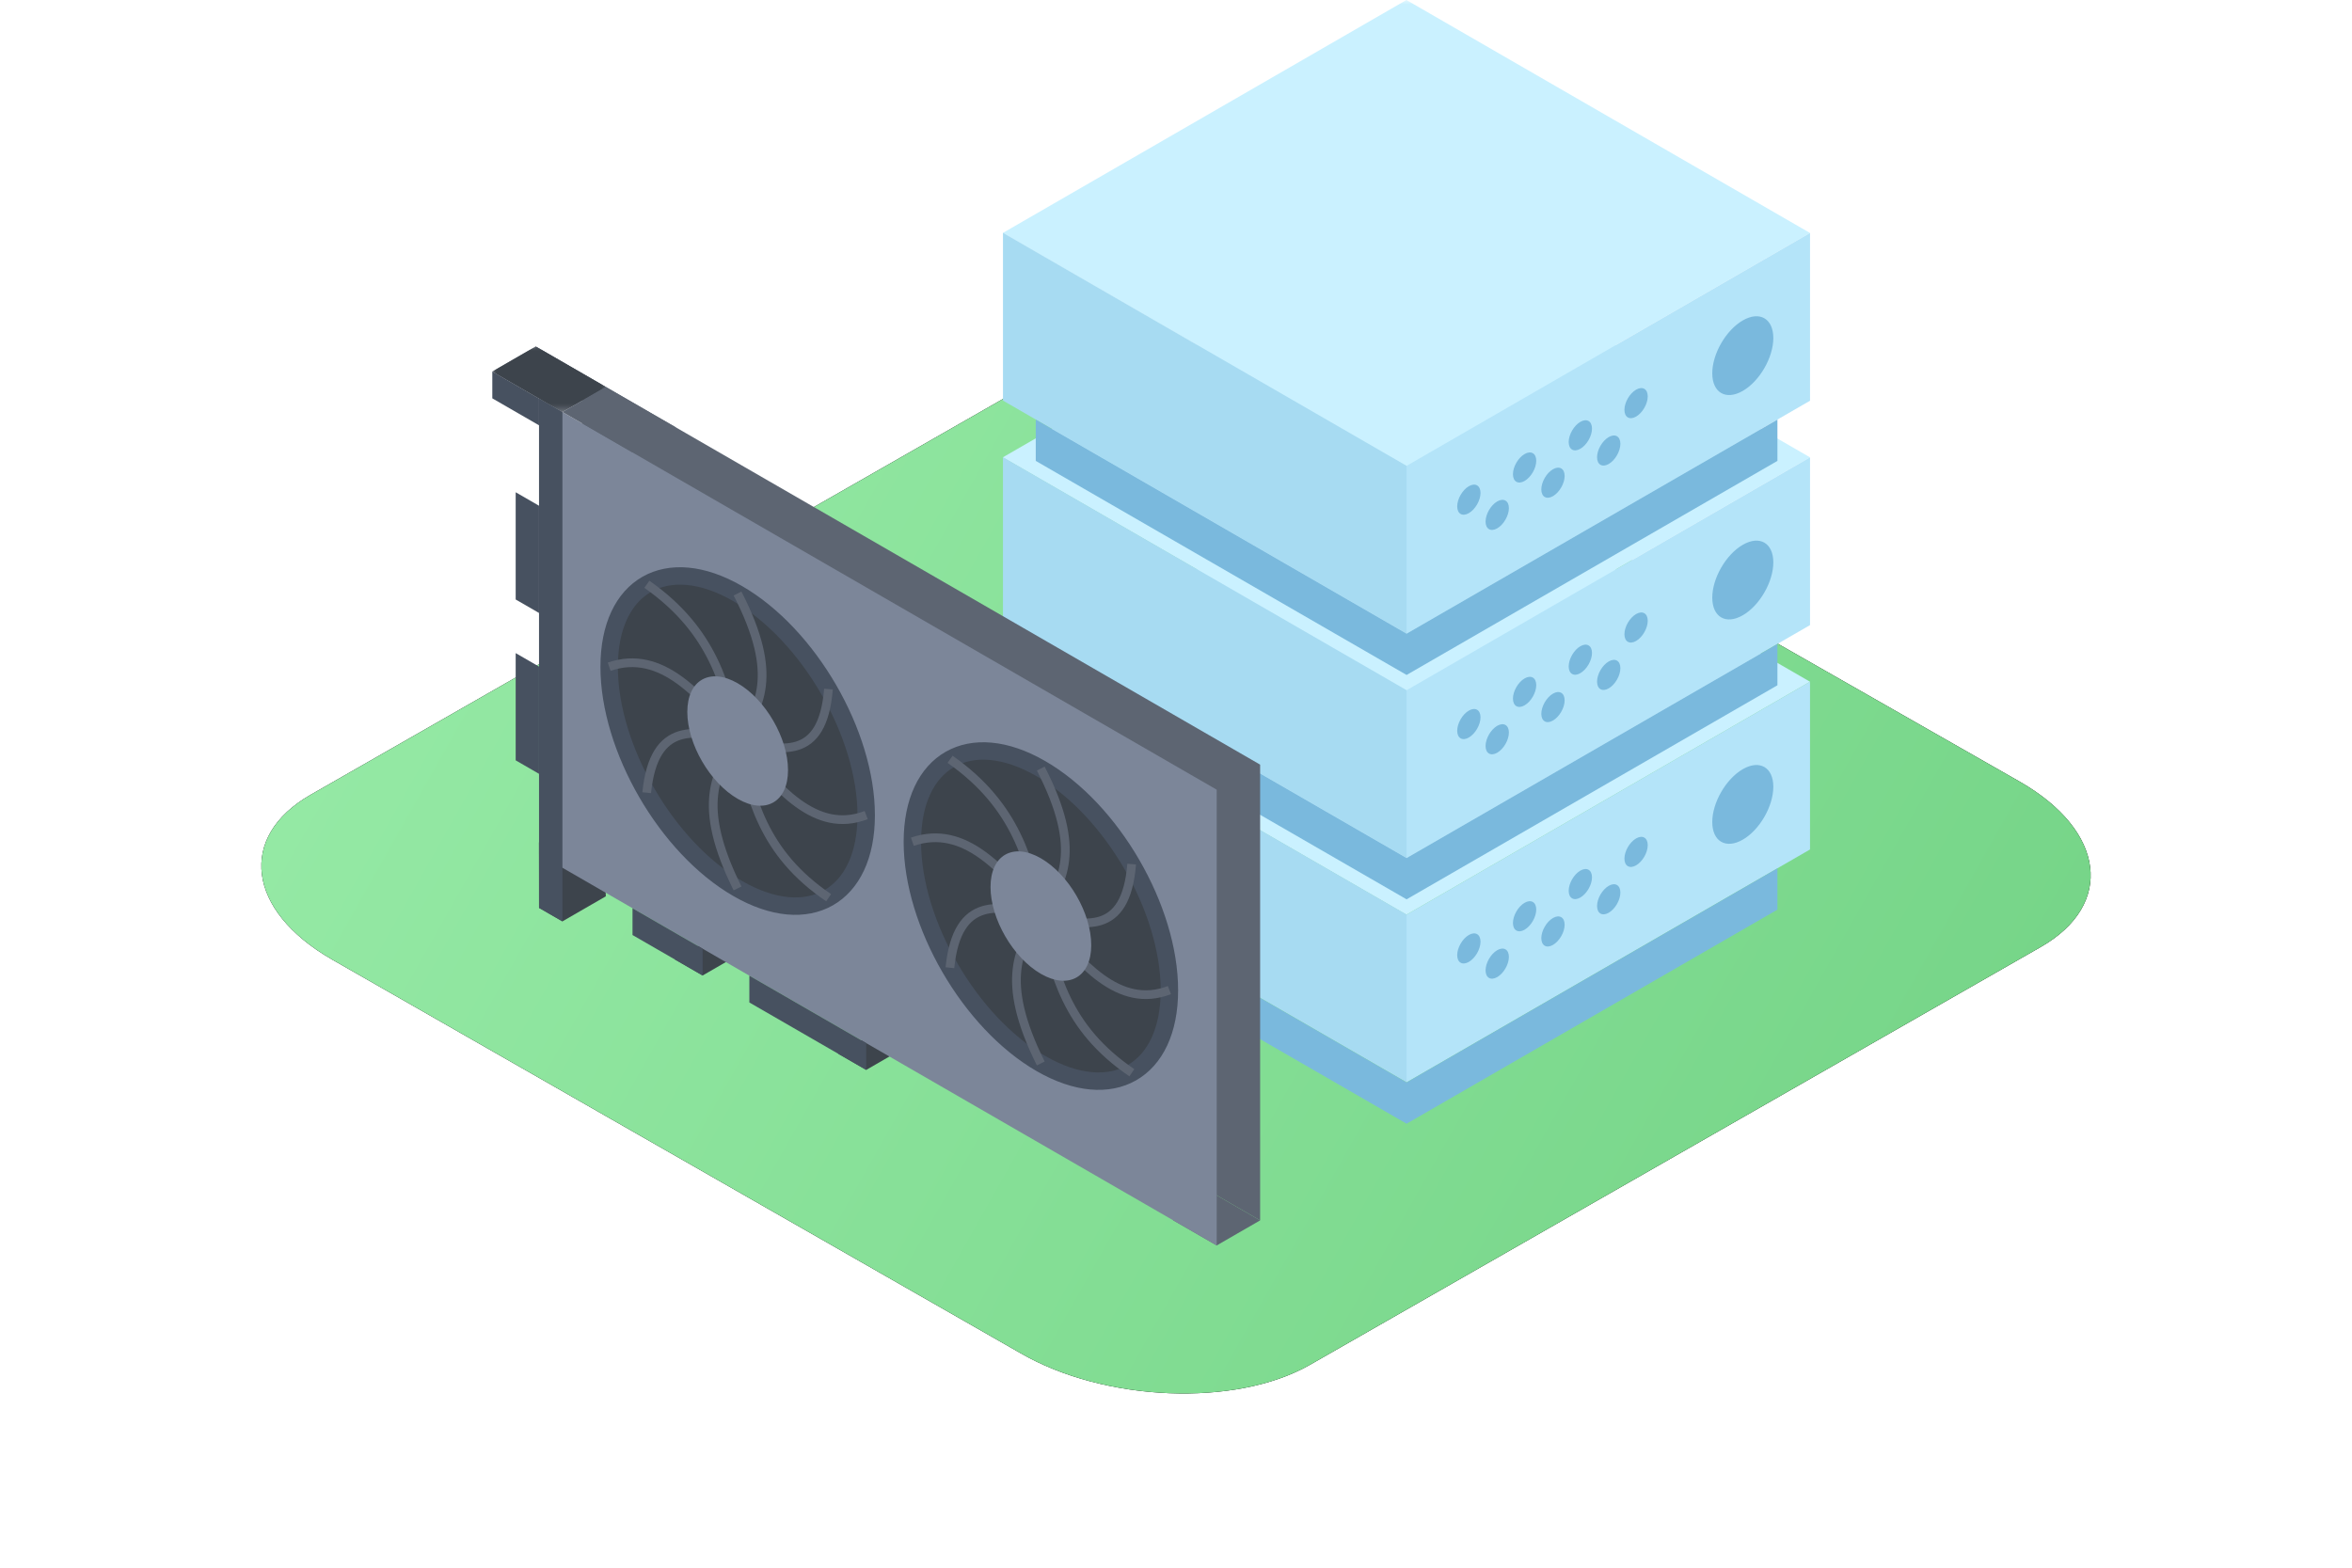 <?xml version="1.0" encoding="UTF-8"?>
<svg width="270px" height="180px" viewBox="0 0 270 180" version="1.1" xmlns="http://www.w3.org/2000/svg" xmlns:xlink="http://www.w3.org/1999/xlink">
    <title>icon-platform-other</title>
    <defs>
        <rect id="path-1" x="0" y="4.54747351e-13" width="270" height="180"></rect>
        <linearGradient x1="0%" y1="33.673%" x2="100%" y2="66.327%" id="linearGradient-3">
            <stop stop-color="#96EAA6" offset="0%"></stop>
            <stop stop-color="#75D487" offset="100%"></stop>
        </linearGradient>
        <path d="M38.12,110.172 L117.155,155.372 C126.836,160.97 141.843,161.577 150.363,156.715 L234.271,108.733 C242.759,103.871 241.694,95.394 231.883,89.764 L152.751,44.628 C142.908,39.03 128.063,38.423 119.543,43.285 L35.635,91.267 C27.276,96.065 28.309,104.542 38.12,110.172 Z" id="path-4"></path>
        <filter x="-17.1%" y="-30.0%" width="134.3%" height="160.0%" filterUnits="objectBoundingBox" id="filter-5">
            <feOffset dx="0" dy="0" in="SourceAlpha" result="shadowOffsetOuter1"></feOffset>
            <feGaussianBlur stdDeviation="12" in="shadowOffsetOuter1" result="shadowBlurOuter1"></feGaussianBlur>
            <feColorMatrix values="0 0 0 0 0.216   0 0 0 0 0.561   0 0 0 0 0.749  0 0 0 0.15 0" type="matrix" in="shadowBlurOuter1"></feColorMatrix>
        </filter>
        <polygon id="path-6" points="0 0 13.031 0 13.031 7.523 0 7.523"></polygon>
        <polygon id="path-8" points="0 0 13.03 0 13.03 7.523 0 7.523"></polygon>
    </defs>
    <g id="Solutions" stroke="none" stroke-width="1" fill="none" fill-rule="evenodd">
        <g id="Solution-–-Cloud-Backup" transform="translate(-1035, -4140)">
            <g id="icon-platform-other" transform="translate(1035, 4140)">
                <mask id="mask-2" fill="white">
                    <use xlink:href="#path-1"></use>
                </mask>
                <g id="Rectangle"></g>
                <g id="Path-Copy-76" mask="url(#mask-2)">
                    <use fill="black" fill-opacity="1" filter="url(#filter-5)" xlink:href="#path-4"></use>
                    <use fill="url(#linearGradient-3)" fill-rule="evenodd" xlink:href="#path-4"></use>
                </g>
                <g id="Group-71" mask="url(#mask-2)">
                    <g transform="translate(115.116, -0)">
                        <polygon id="Fill-1" fill="#CAF1FF" points="0 78.277 46.333 105.027 92.667 78.276 46.334 51.525"></polygon>
                        <polygon id="Fill-2" fill="#B4E4F9" points="46.333 105.027 46.333 124.287 92.667 97.535 92.667 78.275"></polygon>
                        <polygon id="Fill-3" fill="#A7DBF2" points="0.021 97.519 46.355 124.271 46.355 105.011 0.021 78.259"></polygon>
                        <g id="Group-70" stroke-width="1" fill="none" transform="translate(0, 0)">
                            <path d="M71.362,98.586 C71.362,99.439 71.961,99.785 72.7,99.359 C73.439,98.932 74.038,97.894 74.038,97.041 C74.038,96.188 73.439,95.842 72.7,96.268 C71.961,96.695 71.362,97.733 71.362,98.586" id="Fill-4" fill="#7AB9DD"></path>
                            <path d="M68.22,104.027 C68.22,104.88 68.82,105.226 69.559,104.799 C70.298,104.373 70.897,103.335 70.897,102.482 C70.897,101.629 70.298,101.283 69.559,101.709 C68.82,102.136 68.22,103.174 68.22,104.027" id="Fill-6" fill="#7AB9DD"></path>
                            <path d="M64.963,102.28 C64.963,103.133 65.562,103.48 66.301,103.053 C67.04,102.627 67.639,101.588 67.639,100.735 C67.639,99.882 67.04,99.536 66.301,99.963 C65.562,100.389 64.963,101.427 64.963,102.28" id="Fill-8" fill="#7AB9DD"></path>
                            <path d="M61.821,107.721 C61.821,108.574 62.42,108.92 63.159,108.494 C63.898,108.067 64.498,107.029 64.498,106.176 C64.498,105.323 63.898,104.977 63.159,105.404 C62.42,105.83 61.821,106.868 61.821,107.721" id="Fill-10" fill="#7AB9DD"></path>
                            <path d="M58.564,105.975 C58.564,106.828 59.163,107.174 59.902,106.748 C60.641,106.321 61.24,105.283 61.24,104.43 C61.24,103.577 60.641,103.231 59.902,103.657 C59.163,104.084 58.564,105.122 58.564,105.975" id="Fill-12" fill="#7AB9DD"></path>
                            <path d="M55.422,111.416 C55.422,112.269 56.021,112.615 56.76,112.188 C57.499,111.762 58.099,110.724 58.099,109.871 C58.099,109.018 57.499,108.672 56.76,109.098 C56.021,109.525 55.422,110.563 55.422,111.416" id="Fill-14" fill="#7AB9DD"></path>
                            <path d="M52.165,109.669 C52.165,110.522 52.764,110.869 53.503,110.442 C54.242,110.016 54.841,108.977 54.841,108.124 C54.841,107.271 54.242,106.925 53.503,107.352 C52.764,107.778 52.165,108.817 52.165,109.669" id="Fill-16" fill="#7AB9DD"></path>
                            <path d="M81.446,94.384 C81.446,96.619 83.015,97.525 84.951,96.407 C86.885,95.29 88.454,92.573 88.454,90.338 C88.454,88.104 86.885,87.198 84.951,88.315 C83.015,89.433 81.446,92.15 81.446,94.384" id="Fill-18" fill="#7AB9DD"></path>
                            <polygon id="Fill-20" fill="#7AB9DD" points="46.355 124.281 88.925 99.703 88.925 104.445 46.355 129.023 3.785 104.445 3.785 99.703"></polygon>
                            <polygon id="Fill-22" fill="#CAF1FF" points="46.333 79.264 92.667 52.513 46.334 25.763 0 52.514"></polygon>
                            <polygon id="Fill-24" fill="#B4E4F9" points="46.333 98.524 92.667 71.773 92.667 52.513 46.333 79.264"></polygon>
                            <polygon id="Fill-26" fill="#A7DBF2" points="0.021 71.757 46.355 98.507 46.355 79.247 0.021 52.497"></polygon>
                            <path d="M71.362,72.823 C71.362,73.676 71.961,74.022 72.7,73.596 C73.439,73.169 74.038,72.131 74.038,71.278 C74.038,70.425 73.439,70.079 72.7,70.506 C71.961,70.932 71.362,71.97 71.362,72.823" id="Fill-28" fill="#7AB9DD"></path>
                            <path d="M68.22,78.264 C68.22,79.117 68.82,79.463 69.559,79.037 C70.298,78.61 70.897,77.572 70.897,76.719 C70.897,75.866 70.298,75.52 69.559,75.946 C68.82,76.373 68.22,77.411 68.22,78.264" id="Fill-30" fill="#7AB9DD"></path>
                            <path d="M64.963,76.518 C64.963,77.371 65.562,77.717 66.301,77.29 C67.04,76.864 67.639,75.826 67.639,74.973 C67.639,74.12 67.04,73.774 66.301,74.2 C65.562,74.627 64.963,75.665 64.963,76.518" id="Fill-32" fill="#7AB9DD"></path>
                            <path d="M61.821,81.959 C61.821,82.812 62.42,83.158 63.159,82.731 C63.898,82.305 64.498,81.266 64.498,80.413 C64.498,79.56 63.898,79.214 63.159,79.641 C62.42,80.067 61.821,81.106 61.821,81.959" id="Fill-34" fill="#7AB9DD"></path>
                            <path d="M58.564,80.212 C58.564,81.065 59.163,81.411 59.902,80.985 C60.641,80.558 61.24,79.52 61.24,78.667 C61.24,77.814 60.641,77.468 59.902,77.895 C59.163,78.321 58.564,79.359 58.564,80.212" id="Fill-36" fill="#7AB9DD"></path>
                            <path d="M55.422,85.653 C55.422,86.506 56.021,86.852 56.76,86.426 C57.499,85.999 58.099,84.961 58.099,84.108 C58.099,83.255 57.499,82.909 56.76,83.335 C56.021,83.762 55.422,84.8 55.422,85.653" id="Fill-38" fill="#7AB9DD"></path>
                            <path d="M52.165,83.907 C52.165,84.76 52.764,85.106 53.503,84.679 C54.242,84.253 54.841,83.215 54.841,82.362 C54.841,81.509 54.242,81.163 53.503,81.589 C52.764,82.016 52.165,83.054 52.165,83.907" id="Fill-40" fill="#7AB9DD"></path>
                            <path d="M81.446,68.621 C81.446,70.856 83.015,71.762 84.951,70.644 C86.885,69.527 88.454,66.81 88.454,64.575 C88.454,62.341 86.885,61.436 84.951,62.552 C83.015,63.67 81.446,66.387 81.446,68.621" id="Fill-42" fill="#7AB9DD"></path>
                            <polygon id="Fill-44" fill="#7AB9DD" points="46.355 98.518 88.925 73.94 88.925 78.683 46.355 103.26 3.785 78.683 3.785 73.94"></polygon>
                            <polygon id="Fill-46" fill="#CAF1FF" points="46.333 53.501 92.667 26.75 46.334 0 0 26.751"></polygon>
                            <polygon id="Fill-48" fill="#B4E4F9" points="46.333 72.761 92.667 46.011 92.667 26.751 46.333 53.501"></polygon>
                            <polygon id="Fill-50" fill="#A7DBF2" points="0.021 45.994 46.355 72.745 46.355 53.485 0.021 26.734"></polygon>
                            <path d="M71.362,47.06 C71.362,47.913 71.961,48.259 72.7,47.833 C73.439,47.406 74.038,46.368 74.038,45.515 C74.038,44.662 73.439,44.316 72.7,44.743 C71.961,45.169 71.362,46.207 71.362,47.06" id="Fill-52" fill="#7AB9DD"></path>
                            <path d="M68.22,52.501 C68.22,53.354 68.82,53.7 69.559,53.274 C70.298,52.847 70.897,51.809 70.897,50.956 C70.897,50.103 70.298,49.757 69.559,50.184 C68.82,50.61 68.22,51.648 68.22,52.501" id="Fill-54" fill="#7AB9DD"></path>
                            <path d="M64.963,50.755 C64.963,51.608 65.562,51.954 66.301,51.527 C67.04,51.101 67.639,50.063 67.639,49.21 C67.639,48.357 67.04,48.011 66.301,48.437 C65.562,48.864 64.963,49.902 64.963,50.755" id="Fill-56" fill="#7AB9DD"></path>
                            <path d="M61.821,56.196 C61.821,57.049 62.42,57.395 63.159,56.968 C63.898,56.542 64.498,55.504 64.498,54.651 C64.498,53.798 63.898,53.452 63.159,53.878 C62.42,54.305 61.821,55.343 61.821,56.196" id="Fill-58" fill="#7AB9DD"></path>
                            <path d="M58.564,54.449 C58.564,55.302 59.163,55.648 59.902,55.222 C60.641,54.795 61.24,53.757 61.24,52.904 C61.24,52.051 60.641,51.705 59.902,52.132 C59.163,52.558 58.564,53.596 58.564,54.449" id="Fill-60" fill="#7AB9DD"></path>
                            <path d="M55.422,59.89 C55.422,60.743 56.021,61.089 56.76,60.663 C57.499,60.236 58.099,59.198 58.099,58.345 C58.099,57.492 57.499,57.146 56.76,57.573 C56.021,57.999 55.422,59.037 55.422,59.89" id="Fill-62" fill="#7AB9DD"></path>
                            <path d="M52.165,58.144 C52.165,58.997 52.764,59.343 53.503,58.916 C54.242,58.49 54.841,57.452 54.841,56.599 C54.841,55.746 54.242,55.4 53.503,55.826 C52.764,56.253 52.165,57.291 52.165,58.144" id="Fill-64" fill="#7AB9DD"></path>
                            <path d="M81.446,42.859 C81.446,45.093 83.015,45.999 84.951,44.881 C86.885,43.764 88.454,41.047 88.454,38.812 C88.454,36.579 86.885,35.673 84.951,36.79 C83.015,37.907 81.446,40.624 81.446,42.859" id="Fill-66" fill="#7AB9DD"></path>
                            <polygon id="Fill-68" fill="#7AB9DD" points="46.355 72.755 88.925 48.177 88.925 52.92 46.355 77.497 3.785 52.92 3.785 48.177"></polygon>
                        </g>
                    </g>
                </g>
                <g id="Group-51" mask="url(#mask-2)">
                    <g transform="translate(56.515, 39.782)">
                        <polygon id="Fill-1" fill="#3D444C" points="13.031 63.132 8.047 66.009 5.365 64.46 5.356 56.938 10.41 56.459 12.922 60.048"></polygon>
                        <polygon id="Fill-2" fill="#3D444C" points="42.921 83.065 39.702 81.206 42.9 79.36 46.119 81.218"></polygon>
                        <polygon id="Fill-3" fill="#3D444C" points="24.143 72.223 20.924 70.365 24.123 68.519 27.341 70.377"></polygon>
                        <polygon id="Fill-4" fill="#5D6572" points="78.145 100.323 83.158 103.218 88.142 100.341 83.127 97.446"></polygon>
                        <polygon id="Fill-5" fill="#5D6572" points="4.983 0 4.983 3.078 10.348 6.175 10.348 15.41 7.666 13.862 7.666 26.175 10.348 27.723 10.348 33.879 7.666 32.331 7.666 44.644 10.348 46.192 10.348 55.427 10.348 61.07 13.031 62.619 13.031 56.976 34.491 69.366 34.491 72.444 47.903 80.187 47.903 77.11 88.142 100.341 88.142 48.012 10.348 3.098"></polygon>
                        <polygon id="Fill-6" fill="#5D6572" points="21.078 64.7 29.126 69.346 29.126 66.268 21.078 61.622"></polygon>
                        <polygon id="Fill-7" fill="#7C8699" points="5.365 58.303 83.158 103.218 83.158 50.889 5.365 5.974"></polygon>
                        <polygon id="Fill-8" fill="#475160" points="2.683 29.051 5.365 30.6 5.365 18.287 2.683 16.739"></polygon>
                        <polygon id="Fill-9" fill="#475160" points="0 5.955 5.365 9.053 5.365 5.974 0 2.876"></polygon>
                        <polygon id="Fill-10" fill="#475160" points="2.683 47.52 5.365 49.069 5.365 36.757 2.683 35.208"></polygon>
                        <polygon id="Fill-11" fill="#475160" points="8.048 66.009 5.365 64.46 5.365 5.975 8.048 7.523"></polygon>
                        <polygon id="Fill-12" fill="#475160" points="24.143 72.223 16.095 67.577 16.095 64.499 24.143 69.145"></polygon>
                        <polygon id="Fill-13" fill="#475160" points="42.921 83.065 29.508 75.321 29.508 72.242 42.921 79.986"></polygon>
                        <g id="Group-50" stroke-width="1" fill="none" transform="translate(0, 0)">
                            <path d="M42.921,53.821 C42.921,63.172 36.315,66.938 28.167,62.233 C20.018,57.529 13.413,46.135 13.413,36.785 C13.413,27.435 20.018,23.669 28.167,28.373 C36.315,33.078 42.921,44.471 42.921,53.821" id="Fill-14" fill="#3D444C"></path>
                            <path d="M42.921,53.821 C42.921,63.172 36.315,66.938 28.167,62.233 C20.018,57.529 13.413,46.135 13.413,36.785 C13.413,27.435 20.018,23.669 28.167,28.373 C36.315,33.078 42.921,44.471 42.921,53.821 Z" id="Stroke-16" stroke="#475160" stroke-width="2"></path>
                            <path d="M28.152,28.365 C37.907,47.364 18.456,42.756 28.152,62.225" id="Stroke-18" stroke="#5D6572"></path>
                            <path d="M42.921,53.805 C31.271,58.272 25.5,32.621 13.413,36.769" id="Stroke-20" stroke="#5D6572"></path>
                            <path d="M38.589,39.338 C37.249,55.93 19.415,34.535 17.724,51.234" id="Stroke-22" stroke="#5D6572"></path>
                            <path d="M38.609,63.292 C23.475,53.016 33.148,38.136 17.744,27.303" id="Stroke-24" stroke="#5D6572"></path>
                            <path d="M33.947,48.641 C33.947,52.304 31.36,53.78 28.167,51.937 C24.974,50.094 22.386,45.629 22.386,41.966 C22.386,38.302 24.974,36.826 28.167,38.67 C31.36,40.513 33.947,44.977 33.947,48.641" id="Fill-26" fill="#7C8699"></path>
                            <path d="M77.728,73.918 C77.728,83.268 71.123,87.034 62.974,82.329 C54.826,77.625 48.22,66.231 48.22,56.882 C48.22,47.531 54.826,43.765 62.974,48.469 C71.123,53.174 77.728,64.567 77.728,73.918" id="Fill-28" fill="#3D444C"></path>
                            <path d="M77.728,73.918 C77.728,83.268 71.123,87.034 62.974,82.329 C54.826,77.625 48.22,66.231 48.22,56.882 C48.22,47.531 54.826,43.765 62.974,48.469 C71.123,53.174 77.728,64.567 77.728,73.918 Z" id="Stroke-30" stroke="#475160" stroke-width="2"></path>
                            <path d="M62.96,48.461 C72.714,67.461 53.263,62.852 62.96,82.321" id="Stroke-32" stroke="#5D6572"></path>
                            <path d="M77.728,73.901 C66.078,78.368 60.308,52.717 48.22,56.865" id="Stroke-34" stroke="#5D6572"></path>
                            <path d="M73.397,59.434 C72.056,76.026 54.223,54.631 52.531,71.33" id="Stroke-36" stroke="#5D6572"></path>
                            <path d="M73.417,83.388 C58.282,73.112 67.955,58.232 52.552,47.399" id="Stroke-38" stroke="#5D6572"></path>
                            <path d="M68.755,68.737 C68.755,72.401 66.167,73.876 62.974,72.033 C59.782,70.19 57.194,65.725 57.194,62.062 C57.194,58.399 59.782,56.923 62.974,58.766 C66.167,60.609 68.755,65.073 68.755,68.737" id="Fill-40" fill="#7C8699"></path>
                            <g id="Group-44">
                                <mask id="mask-7" fill="white">
                                    <use xlink:href="#path-6"></use>
                                </mask>
                                <g id="Clip-43"></g>
                                <polygon id="Fill-42" fill="#5D6572" mask="url(#mask-7)" points="8.048 7.523 0 2.876 4.983 -0.001 13.031 4.646"></polygon>
                            </g>
                            <g id="Group-47">
                                <mask id="mask-9" fill="white">
                                    <use xlink:href="#path-8"></use>
                                </mask>
                                <g id="Clip-46"></g>
                                <polygon id="Fill-45" fill="#3D444C" mask="url(#mask-9)" points="4.983 -0 13.03 4.646 8.047 7.523 -0 2.877"></polygon>
                            </g>
                            <polygon id="Fill-48" fill="#5D6572" points="13.031 4.646 21.078 9.292 16.095 12.169 8.047 7.523"></polygon>
                        </g>
                    </g>
                </g>
            </g>
        </g>
    </g>
</svg>